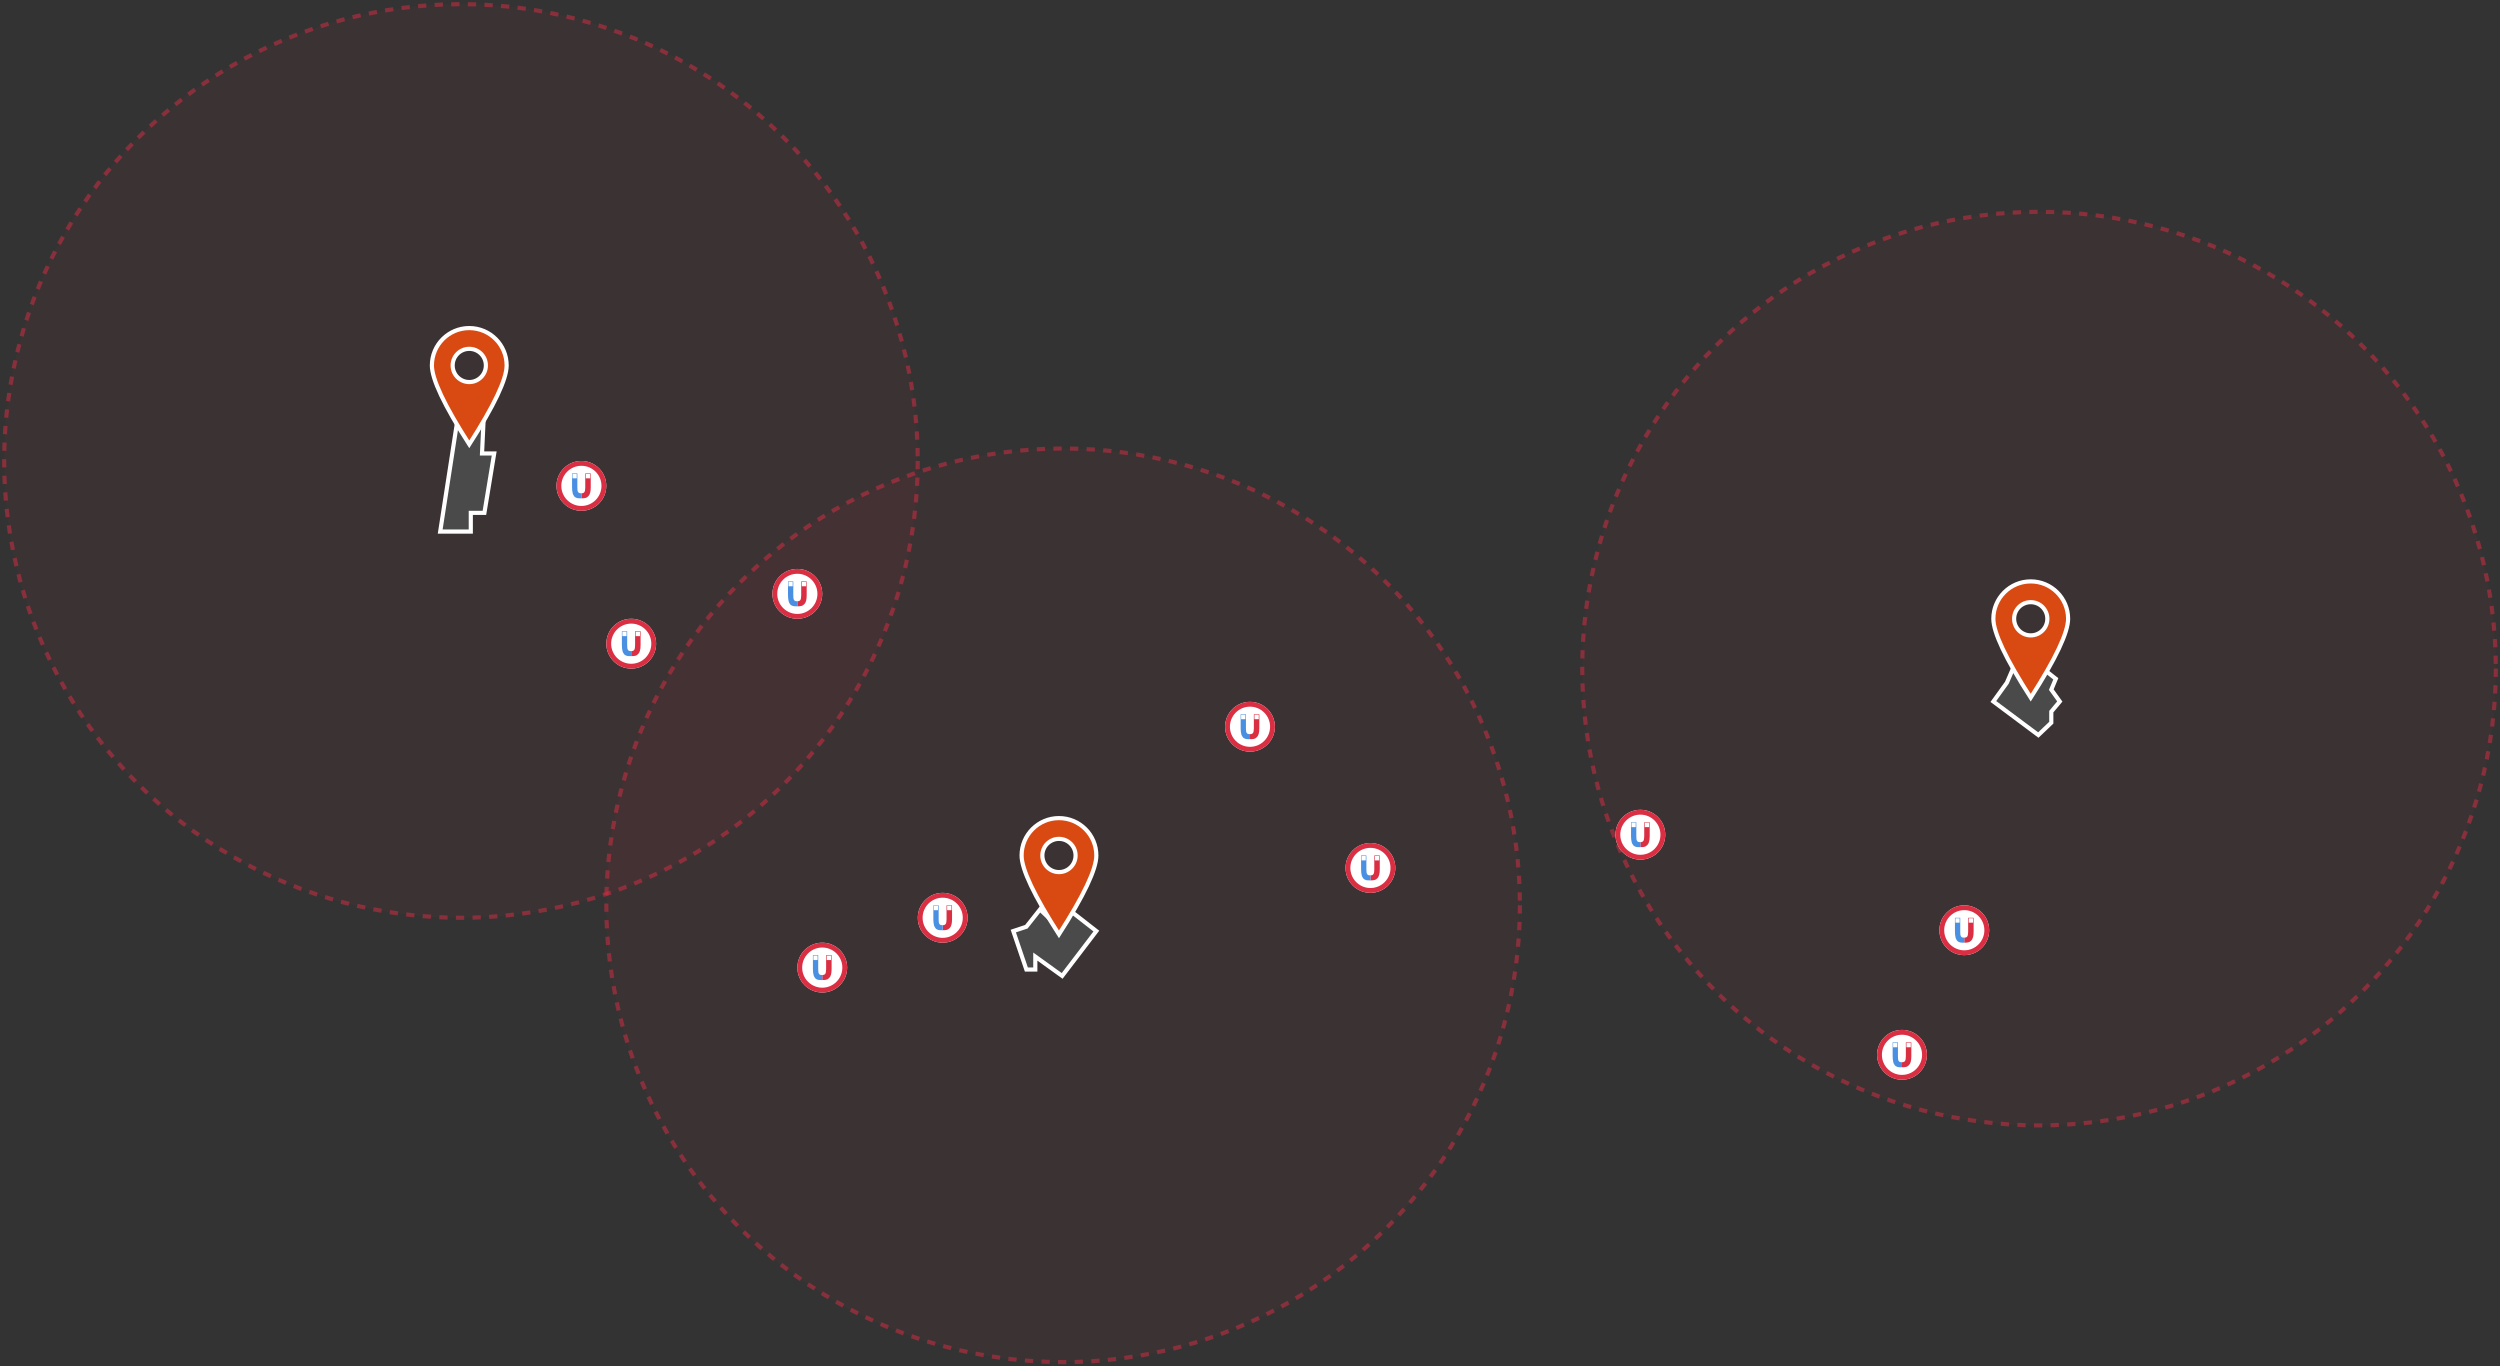 <?xml version="1.0" encoding="UTF-8"?>
<svg width="602px" height="329px" viewBox="0 0 602 329" version="1.1" xmlns="http://www.w3.org/2000/svg" xmlns:xlink="http://www.w3.org/1999/xlink">
    <rect x="0" y="0" width="602" height="329" fill="#333333" stroke="none"/>
    <!-- Generator: Sketch 47.1 (45422) - http://www.bohemiancoding.com/sketch -->
    <title>Group 10</title>
    <desc>Created with Sketch.</desc>
    <defs></defs>
    <g id="Page-1" stroke="none" stroke-width="1" fill="none" fill-rule="evenodd">
        <g id="Uko" transform="translate(-252, -1249)">
            <g id="Group-10" transform="translate(253, 1250)">
                <g id="Group">
                    <circle id="Oval" stroke="#DA2E43" fill-opacity="0.106" fill="#DA2E43" opacity="0.498" stroke-dasharray="2" cx="255" cy="217" r="110"></circle>
                    <circle id="Oval-Copy-2" stroke="#DA2E43" fill-opacity="0.106" fill="#DA2E43" opacity="0.498" stroke-dasharray="2" cx="110" cy="110" r="110"></circle>
                    <circle id="Oval-Copy" stroke="#DA2E43" fill-opacity="0.106" fill="#DA2E43" opacity="0.498" stroke-dasharray="2" cx="490" cy="160" r="110"></circle>
                    <g id="uko" transform="translate(220, 214)">
                        <g id="uku">
                            <circle id="Oval" fill="#FFFFFF" cx="6" cy="6" r="6"></circle>
                            <path d="M6,12 C2.686,12 0,9.314 0,6 C0,2.686 2.686,0 6,0 C9.314,0 12,2.686 12,6 C12,9.314 9.314,12 6,12 Z M6,10.836 C8.671,10.836 10.836,8.671 10.836,6 C10.836,3.329 8.671,1.164 6,1.164 C3.329,1.164 1.164,3.329 1.164,6 C1.164,8.671 3.329,10.836 6,10.836 Z" id="Oval-4" fill="#DA2E43" fill-rule="nonzero"></path>
                            <path d="M6,9 C6,9 6,8.232 6,7.787 C6.358,7.787 6.602,7.682 6.733,7.474 C6.863,7.265 6.929,6.891 6.929,6.354 L6.929,3 L8.25,3 L8.25,6.354 C8.25,7.412 8.055,8.126 7.665,8.495 C7.527,8.626 7.403,8.723 7.293,8.788 C7.184,8.853 7.041,8.902 6.865,8.935 C6.63,8.978 6.342,9 6,9 Z M7.073,3.122 L7.073,4.18 L8.114,4.18 L8.114,3.122 L7.073,3.122 Z" id="Combined-Shape" fill="#DA2E43"></path>
                            <path d="M6,9 C6,9 5.952,9 5.856,9 C5.374,9 5.071,8.977 4.947,8.931 C4.823,8.885 4.701,8.832 4.582,8.772 C4.462,8.712 4.369,8.639 4.302,8.552 C4.234,8.465 4.161,8.354 4.08,8.218 C4,8.083 3.939,7.928 3.898,7.754 C3.799,7.342 3.75,6.875 3.75,6.354 L3.75,3 L5.025,3 L5.025,6.354 C5.025,6.642 5.036,6.872 5.06,7.046 C5.083,7.22 5.131,7.365 5.203,7.482 C5.276,7.598 5.372,7.678 5.491,7.722 C5.61,7.765 5.797,7.787 6,7.787 C6.001,8.25 6,8.645 6,9 Z M3.867,3.122 L3.867,4.18 L4.877,4.18 L4.877,3.122 L3.867,3.122 Z" id="Combined-Shape" fill="#4A90E2"></path>
                        </g>
                    </g>
                    <g id="uko" transform="translate(294, 168)">
                        <g id="uku">
                            <circle id="Oval" fill="#FFFFFF" cx="6" cy="6" r="6"></circle>
                            <path d="M6,12 C2.686,12 0,9.314 0,6 C0,2.686 2.686,0 6,0 C9.314,0 12,2.686 12,6 C12,9.314 9.314,12 6,12 Z M6,10.836 C8.671,10.836 10.836,8.671 10.836,6 C10.836,3.329 8.671,1.164 6,1.164 C3.329,1.164 1.164,3.329 1.164,6 C1.164,8.671 3.329,10.836 6,10.836 Z" id="Oval-4" fill="#DA2E43" fill-rule="nonzero"></path>
                            <path d="M6,9 C6,9 6,8.232 6,7.787 C6.358,7.787 6.602,7.682 6.733,7.474 C6.863,7.265 6.929,6.891 6.929,6.354 L6.929,3 L8.25,3 L8.25,6.354 C8.25,7.412 8.055,8.126 7.665,8.495 C7.527,8.626 7.403,8.723 7.293,8.788 C7.184,8.853 7.041,8.902 6.865,8.935 C6.63,8.978 6.342,9 6,9 Z M7.073,3.122 L7.073,4.18 L8.114,4.18 L8.114,3.122 L7.073,3.122 Z" id="Combined-Shape" fill="#DA2E43"></path>
                            <path d="M6,9 C6,9 5.952,9 5.856,9 C5.374,9 5.071,8.977 4.947,8.931 C4.823,8.885 4.701,8.832 4.582,8.772 C4.462,8.712 4.369,8.639 4.302,8.552 C4.234,8.465 4.161,8.354 4.08,8.218 C4,8.083 3.939,7.928 3.898,7.754 C3.799,7.342 3.75,6.875 3.75,6.354 L3.75,3 L5.025,3 L5.025,6.354 C5.025,6.642 5.036,6.872 5.06,7.046 C5.083,7.22 5.131,7.365 5.203,7.482 C5.276,7.598 5.372,7.678 5.491,7.722 C5.61,7.765 5.797,7.787 6,7.787 C6.001,8.25 6,8.645 6,9 Z M3.867,3.122 L3.867,4.18 L4.877,4.18 L4.877,3.122 L3.867,3.122 Z" id="Combined-Shape" fill="#4A90E2"></path>
                        </g>
                    </g>
                    <g id="uko" transform="translate(191, 226)">
                        <g id="uku">
                            <circle id="Oval" fill="#FFFFFF" cx="6" cy="6" r="6"></circle>
                            <path d="M6,12 C2.686,12 0,9.314 0,6 C0,2.686 2.686,0 6,0 C9.314,0 12,2.686 12,6 C12,9.314 9.314,12 6,12 Z M6,10.836 C8.671,10.836 10.836,8.671 10.836,6 C10.836,3.329 8.671,1.164 6,1.164 C3.329,1.164 1.164,3.329 1.164,6 C1.164,8.671 3.329,10.836 6,10.836 Z" id="Oval-4" fill="#DA2E43" fill-rule="nonzero"></path>
                            <path d="M6,9 C6,9 6,8.232 6,7.787 C6.358,7.787 6.602,7.682 6.733,7.474 C6.863,7.265 6.929,6.891 6.929,6.354 L6.929,3 L8.25,3 L8.25,6.354 C8.25,7.412 8.055,8.126 7.665,8.495 C7.527,8.626 7.403,8.723 7.293,8.788 C7.184,8.853 7.041,8.902 6.865,8.935 C6.63,8.978 6.342,9 6,9 Z M7.073,3.122 L7.073,4.18 L8.114,4.18 L8.114,3.122 L7.073,3.122 Z" id="Combined-Shape" fill="#DA2E43"></path>
                            <path d="M6,9 C6,9 5.952,9 5.856,9 C5.374,9 5.071,8.977 4.947,8.931 C4.823,8.885 4.701,8.832 4.582,8.772 C4.462,8.712 4.369,8.639 4.302,8.552 C4.234,8.465 4.161,8.354 4.08,8.218 C4,8.083 3.939,7.928 3.898,7.754 C3.799,7.342 3.75,6.875 3.75,6.354 L3.75,3 L5.025,3 L5.025,6.354 C5.025,6.642 5.036,6.872 5.06,7.046 C5.083,7.22 5.131,7.365 5.203,7.482 C5.276,7.598 5.372,7.678 5.491,7.722 C5.61,7.765 5.797,7.787 6,7.787 C6.001,8.25 6,8.645 6,9 Z M3.867,3.122 L3.867,4.18 L4.877,4.18 L4.877,3.122 L3.867,3.122 Z" id="Combined-Shape" fill="#4A90E2"></path>
                        </g>
                    </g>
                    <g id="uko" transform="translate(388, 194)">
                        <g id="uku">
                            <circle id="Oval" fill="#FFFFFF" cx="6" cy="6" r="6"></circle>
                            <path d="M6,12 C2.686,12 0,9.314 0,6 C0,2.686 2.686,0 6,0 C9.314,0 12,2.686 12,6 C12,9.314 9.314,12 6,12 Z M6,10.836 C8.671,10.836 10.836,8.671 10.836,6 C10.836,3.329 8.671,1.164 6,1.164 C3.329,1.164 1.164,3.329 1.164,6 C1.164,8.671 3.329,10.836 6,10.836 Z" id="Oval-4" fill="#DA2E43" fill-rule="nonzero"></path>
                            <path d="M6,9 C6,9 6,8.232 6,7.787 C6.358,7.787 6.602,7.682 6.733,7.474 C6.863,7.265 6.929,6.891 6.929,6.354 L6.929,3 L8.25,3 L8.25,6.354 C8.25,7.412 8.055,8.126 7.665,8.495 C7.527,8.626 7.403,8.723 7.293,8.788 C7.184,8.853 7.041,8.902 6.865,8.935 C6.63,8.978 6.342,9 6,9 Z M7.073,3.122 L7.073,4.18 L8.114,4.18 L8.114,3.122 L7.073,3.122 Z" id="Combined-Shape" fill="#DA2E43"></path>
                            <path d="M6,9 C6,9 5.952,9 5.856,9 C5.374,9 5.071,8.977 4.947,8.931 C4.823,8.885 4.701,8.832 4.582,8.772 C4.462,8.712 4.369,8.639 4.302,8.552 C4.234,8.465 4.161,8.354 4.08,8.218 C4,8.083 3.939,7.928 3.898,7.754 C3.799,7.342 3.75,6.875 3.75,6.354 L3.75,3 L5.025,3 L5.025,6.354 C5.025,6.642 5.036,6.872 5.06,7.046 C5.083,7.22 5.131,7.365 5.203,7.482 C5.276,7.598 5.372,7.678 5.491,7.722 C5.61,7.765 5.797,7.787 6,7.787 C6.001,8.25 6,8.645 6,9 Z M3.867,3.122 L3.867,4.18 L4.877,4.18 L4.877,3.122 L3.867,3.122 Z" id="Combined-Shape" fill="#4A90E2"></path>
                        </g>
                    </g>
                    <g id="uko" transform="translate(466, 217)">
                        <g id="uku">
                            <circle id="Oval" fill="#FFFFFF" cx="6" cy="6" r="6"></circle>
                            <path d="M6,12 C2.686,12 0,9.314 0,6 C0,2.686 2.686,0 6,0 C9.314,0 12,2.686 12,6 C12,9.314 9.314,12 6,12 Z M6,10.836 C8.671,10.836 10.836,8.671 10.836,6 C10.836,3.329 8.671,1.164 6,1.164 C3.329,1.164 1.164,3.329 1.164,6 C1.164,8.671 3.329,10.836 6,10.836 Z" id="Oval-4" fill="#DA2E43" fill-rule="nonzero"></path>
                            <path d="M6,9 C6,9 6,8.232 6,7.787 C6.358,7.787 6.602,7.682 6.733,7.474 C6.863,7.265 6.929,6.891 6.929,6.354 L6.929,3 L8.25,3 L8.25,6.354 C8.25,7.412 8.055,8.126 7.665,8.495 C7.527,8.626 7.403,8.723 7.293,8.788 C7.184,8.853 7.041,8.902 6.865,8.935 C6.63,8.978 6.342,9 6,9 Z M7.073,3.122 L7.073,4.18 L8.114,4.18 L8.114,3.122 L7.073,3.122 Z" id="Combined-Shape" fill="#DA2E43"></path>
                            <path d="M6,9 C6,9 5.952,9 5.856,9 C5.374,9 5.071,8.977 4.947,8.931 C4.823,8.885 4.701,8.832 4.582,8.772 C4.462,8.712 4.369,8.639 4.302,8.552 C4.234,8.465 4.161,8.354 4.08,8.218 C4,8.083 3.939,7.928 3.898,7.754 C3.799,7.342 3.75,6.875 3.75,6.354 L3.75,3 L5.025,3 L5.025,6.354 C5.025,6.642 5.036,6.872 5.06,7.046 C5.083,7.22 5.131,7.365 5.203,7.482 C5.276,7.598 5.372,7.678 5.491,7.722 C5.61,7.765 5.797,7.787 6,7.787 C6.001,8.25 6,8.645 6,9 Z M3.867,3.122 L3.867,4.18 L4.877,4.18 L4.877,3.122 L3.867,3.122 Z" id="Combined-Shape" fill="#4A90E2"></path>
                        </g>
                    </g>
                    <g id="uko" transform="translate(451, 247)">
                        <g id="uku">
                            <circle id="Oval" fill="#FFFFFF" cx="6" cy="6" r="6"></circle>
                            <path d="M6,12 C2.686,12 0,9.314 0,6 C0,2.686 2.686,0 6,0 C9.314,0 12,2.686 12,6 C12,9.314 9.314,12 6,12 Z M6,10.836 C8.671,10.836 10.836,8.671 10.836,6 C10.836,3.329 8.671,1.164 6,1.164 C3.329,1.164 1.164,3.329 1.164,6 C1.164,8.671 3.329,10.836 6,10.836 Z" id="Oval-4" fill="#DA2E43" fill-rule="nonzero"></path>
                            <path d="M6,9 C6,9 6,8.232 6,7.787 C6.358,7.787 6.602,7.682 6.733,7.474 C6.863,7.265 6.929,6.891 6.929,6.354 L6.929,3 L8.25,3 L8.25,6.354 C8.25,7.412 8.055,8.126 7.665,8.495 C7.527,8.626 7.403,8.723 7.293,8.788 C7.184,8.853 7.041,8.902 6.865,8.935 C6.63,8.978 6.342,9 6,9 Z M7.073,3.122 L7.073,4.18 L8.114,4.18 L8.114,3.122 L7.073,3.122 Z" id="Combined-Shape" fill="#DA2E43"></path>
                            <path d="M6,9 C6,9 5.952,9 5.856,9 C5.374,9 5.071,8.977 4.947,8.931 C4.823,8.885 4.701,8.832 4.582,8.772 C4.462,8.712 4.369,8.639 4.302,8.552 C4.234,8.465 4.161,8.354 4.08,8.218 C4,8.083 3.939,7.928 3.898,7.754 C3.799,7.342 3.75,6.875 3.75,6.354 L3.75,3 L5.025,3 L5.025,6.354 C5.025,6.642 5.036,6.872 5.06,7.046 C5.083,7.22 5.131,7.365 5.203,7.482 C5.276,7.598 5.372,7.678 5.491,7.722 C5.61,7.765 5.797,7.787 6,7.787 C6.001,8.25 6,8.645 6,9 Z M3.867,3.122 L3.867,4.18 L4.877,4.18 L4.877,3.122 L3.867,3.122 Z" id="Combined-Shape" fill="#4A90E2"></path>
                        </g>
                    </g>
                    <g id="uko" transform="translate(133, 110)">
                        <g id="uku">
                            <circle id="Oval" fill="#FFFFFF" cx="6" cy="6" r="6"></circle>
                            <path d="M6,12 C2.686,12 0,9.314 0,6 C0,2.686 2.686,0 6,0 C9.314,0 12,2.686 12,6 C12,9.314 9.314,12 6,12 Z M6,10.836 C8.671,10.836 10.836,8.671 10.836,6 C10.836,3.329 8.671,1.164 6,1.164 C3.329,1.164 1.164,3.329 1.164,6 C1.164,8.671 3.329,10.836 6,10.836 Z" id="Oval-4" fill="#DA2E43" fill-rule="nonzero"></path>
                            <path d="M6,9 C6,9 6,8.232 6,7.787 C6.358,7.787 6.602,7.682 6.733,7.474 C6.863,7.265 6.929,6.891 6.929,6.354 L6.929,3 L8.25,3 L8.25,6.354 C8.25,7.412 8.055,8.126 7.665,8.495 C7.527,8.626 7.403,8.723 7.293,8.788 C7.184,8.853 7.041,8.902 6.865,8.935 C6.63,8.978 6.342,9 6,9 Z M7.073,3.122 L7.073,4.18 L8.114,4.18 L8.114,3.122 L7.073,3.122 Z" id="Combined-Shape" fill="#DA2E43"></path>
                            <path d="M6,9 C6,9 5.952,9 5.856,9 C5.374,9 5.071,8.977 4.947,8.931 C4.823,8.885 4.701,8.832 4.582,8.772 C4.462,8.712 4.369,8.639 4.302,8.552 C4.234,8.465 4.161,8.354 4.08,8.218 C4,8.083 3.939,7.928 3.898,7.754 C3.799,7.342 3.75,6.875 3.75,6.354 L3.75,3 L5.025,3 L5.025,6.354 C5.025,6.642 5.036,6.872 5.06,7.046 C5.083,7.22 5.131,7.365 5.203,7.482 C5.276,7.598 5.372,7.678 5.491,7.722 C5.61,7.765 5.797,7.787 6,7.787 C6.001,8.25 6,8.645 6,9 Z M3.867,3.122 L3.867,4.18 L4.877,4.18 L4.877,3.122 L3.867,3.122 Z" id="Combined-Shape" fill="#4A90E2"></path>
                        </g>
                    </g>
                    <g id="uko" transform="translate(145, 148)">
                        <g id="uku">
                            <circle id="Oval" fill="#FFFFFF" cx="6" cy="6" r="6"></circle>
                            <path d="M6,12 C2.686,12 0,9.314 0,6 C0,2.686 2.686,0 6,0 C9.314,0 12,2.686 12,6 C12,9.314 9.314,12 6,12 Z M6,10.836 C8.671,10.836 10.836,8.671 10.836,6 C10.836,3.329 8.671,1.164 6,1.164 C3.329,1.164 1.164,3.329 1.164,6 C1.164,8.671 3.329,10.836 6,10.836 Z" id="Oval-4" fill="#DA2E43" fill-rule="nonzero"></path>
                            <path d="M6,9 C6,9 6,8.232 6,7.787 C6.358,7.787 6.602,7.682 6.733,7.474 C6.863,7.265 6.929,6.891 6.929,6.354 L6.929,3 L8.25,3 L8.25,6.354 C8.25,7.412 8.055,8.126 7.665,8.495 C7.527,8.626 7.403,8.723 7.293,8.788 C7.184,8.853 7.041,8.902 6.865,8.935 C6.63,8.978 6.342,9 6,9 Z M7.073,3.122 L7.073,4.18 L8.114,4.18 L8.114,3.122 L7.073,3.122 Z" id="Combined-Shape" fill="#DA2E43"></path>
                            <path d="M6,9 C6,9 5.952,9 5.856,9 C5.374,9 5.071,8.977 4.947,8.931 C4.823,8.885 4.701,8.832 4.582,8.772 C4.462,8.712 4.369,8.639 4.302,8.552 C4.234,8.465 4.161,8.354 4.08,8.218 C4,8.083 3.939,7.928 3.898,7.754 C3.799,7.342 3.75,6.875 3.75,6.354 L3.75,3 L5.025,3 L5.025,6.354 C5.025,6.642 5.036,6.872 5.06,7.046 C5.083,7.22 5.131,7.365 5.203,7.482 C5.276,7.598 5.372,7.678 5.491,7.722 C5.61,7.765 5.797,7.787 6,7.787 C6.001,8.25 6,8.645 6,9 Z M3.867,3.122 L3.867,4.18 L4.877,4.18 L4.877,3.122 L3.867,3.122 Z" id="Combined-Shape" fill="#4A90E2"></path>
                        </g>
                    </g>
                    <g id="uko" transform="translate(185, 136)">
                        <g id="uku">
                            <circle id="Oval" fill="#FFFFFF" cx="6" cy="6" r="6"></circle>
                            <path d="M6,12 C2.686,12 0,9.314 0,6 C0,2.686 2.686,0 6,0 C9.314,0 12,2.686 12,6 C12,9.314 9.314,12 6,12 Z M6,10.836 C8.671,10.836 10.836,8.671 10.836,6 C10.836,3.329 8.671,1.164 6,1.164 C3.329,1.164 1.164,3.329 1.164,6 C1.164,8.671 3.329,10.836 6,10.836 Z" id="Oval-4" fill="#DA2E43" fill-rule="nonzero"></path>
                            <path d="M6,9 C6,9 6,8.232 6,7.787 C6.358,7.787 6.602,7.682 6.733,7.474 C6.863,7.265 6.929,6.891 6.929,6.354 L6.929,3 L8.25,3 L8.25,6.354 C8.25,7.412 8.055,8.126 7.665,8.495 C7.527,8.626 7.403,8.723 7.293,8.788 C7.184,8.853 7.041,8.902 6.865,8.935 C6.63,8.978 6.342,9 6,9 Z M7.073,3.122 L7.073,4.18 L8.114,4.18 L8.114,3.122 L7.073,3.122 Z" id="Combined-Shape" fill="#DA2E43"></path>
                            <path d="M6,9 C6,9 5.952,9 5.856,9 C5.374,9 5.071,8.977 4.947,8.931 C4.823,8.885 4.701,8.832 4.582,8.772 C4.462,8.712 4.369,8.639 4.302,8.552 C4.234,8.465 4.161,8.354 4.08,8.218 C4,8.083 3.939,7.928 3.898,7.754 C3.799,7.342 3.75,6.875 3.75,6.354 L3.75,3 L5.025,3 L5.025,6.354 C5.025,6.642 5.036,6.872 5.06,7.046 C5.083,7.22 5.131,7.365 5.203,7.482 C5.276,7.598 5.372,7.678 5.491,7.722 C5.61,7.765 5.797,7.787 6,7.787 C6.001,8.25 6,8.645 6,9 Z M3.867,3.122 L3.867,4.18 L4.877,4.18 L4.877,3.122 L3.867,3.122 Z" id="Combined-Shape" fill="#4A90E2"></path>
                        </g>
                    </g>
                    <g id="uko" transform="translate(323, 202)">
                        <g id="uku">
                            <circle id="Oval" fill="#FFFFFF" cx="6" cy="6" r="6"></circle>
                            <path d="M6,12 C2.686,12 0,9.314 0,6 C0,2.686 2.686,0 6,0 C9.314,0 12,2.686 12,6 C12,9.314 9.314,12 6,12 Z M6,10.836 C8.671,10.836 10.836,8.671 10.836,6 C10.836,3.329 8.671,1.164 6,1.164 C3.329,1.164 1.164,3.329 1.164,6 C1.164,8.671 3.329,10.836 6,10.836 Z" id="Oval-4" fill="#DA2E43" fill-rule="nonzero"></path>
                            <path d="M6,9 C6,9 6,8.232 6,7.787 C6.358,7.787 6.602,7.682 6.733,7.474 C6.863,7.265 6.929,6.891 6.929,6.354 L6.929,3 L8.25,3 L8.25,6.354 C8.25,7.412 8.055,8.126 7.665,8.495 C7.527,8.626 7.403,8.723 7.293,8.788 C7.184,8.853 7.041,8.902 6.865,8.935 C6.63,8.978 6.342,9 6,9 Z M7.073,3.122 L7.073,4.18 L8.114,4.18 L8.114,3.122 L7.073,3.122 Z" id="Combined-Shape" fill="#DA2E43"></path>
                            <path d="M6,9 C6,9 5.952,9 5.856,9 C5.374,9 5.071,8.977 4.947,8.931 C4.823,8.885 4.701,8.832 4.582,8.772 C4.462,8.712 4.369,8.639 4.302,8.552 C4.234,8.465 4.161,8.354 4.08,8.218 C4,8.083 3.939,7.928 3.898,7.754 C3.799,7.342 3.75,6.875 3.75,6.354 L3.75,3 L5.025,3 L5.025,6.354 C5.025,6.642 5.036,6.872 5.06,7.046 C5.083,7.22 5.131,7.365 5.203,7.482 C5.276,7.598 5.372,7.678 5.491,7.722 C5.61,7.765 5.797,7.787 6,7.787 C6.001,8.25 6,8.645 6,9 Z M3.867,3.122 L3.867,4.18 L4.877,4.18 L4.877,3.122 L3.867,3.122 Z" id="Combined-Shape" fill="#4A90E2"></path>
                        </g>
                    </g>
                </g>
                <polygon id="Path-3" stroke="#FFFFFF" fill="#4A4A4A" points="243 223.202 246.149 222.156 249.434 218 253.77 222.156 256.323 218 263 223.202 254.765 234 248.302 229.345 248.302 232.463 246.149 232.463"></polygon>
                <polygon id="Path-5" stroke="#FFFFFF" fill="#4A4A4A" points="105 127 109.786 96 115.646 96 115.07 108.196 118 108.196 115.646 122.497 112.367 122.497 112.367 127"></polygon>
                <polygon id="Path-4" stroke="#FFFFFF" fill="#4A4A4A" points="479 167.92 482.256 163.396 484.342 158.583 487.141 157 494.037 162.46 492.951 165.065 495 167.92 492.951 170.366 492.951 173.024 489.83 176"></polygon>
                <path d="M254,224 C248,214.647 245,208.314 245,205 C245,200.029 249.029,196 254,196 C258.971,196 263,200.029 263,205 C263,208.314 260,214.647 254,224 Z M254,209 C256.209,209 258,207.209 258,205 C258,202.791 256.209,201 254,201 C251.791,201 250,202.791 250,205 C250,207.209 251.791,209 254,209 Z" id="Combined-Shape" stroke="#FFFFFF" fill="#D94A13"></path>
                <path d="M112,106 C106,96.647 103,90.314 103,87 C103,82.029 107.029,78 112,78 C116.971,78 121,82.029 121,87 C121,90.314 118,96.647 112,106 Z M112,91 C114.209,91 116,89.209 116,87 C116,84.791 114.209,83 112,83 C109.791,83 108,84.791 108,87 C108,89.209 109.791,91 112,91 Z" id="Combined-Shape-Copy-2" stroke="#FFFFFF" fill="#D94A13"></path>
                <path d="M488,167 C482,157.647 479,151.314 479,148 C479,143.029 483.029,139 488,139 C492.971,139 497,143.029 497,148 C497,151.314 494,157.647 488,167 Z M488,152 C490.209,152 492,150.209 492,148 C492,145.791 490.209,144 488,144 C485.791,144 484,145.791 484,148 C484,150.209 485.791,152 488,152 Z" id="Combined-Shape-Copy" stroke="#FFFFFF" fill="#D94A13"></path>
            </g>
        </g>
    </g>
</svg>